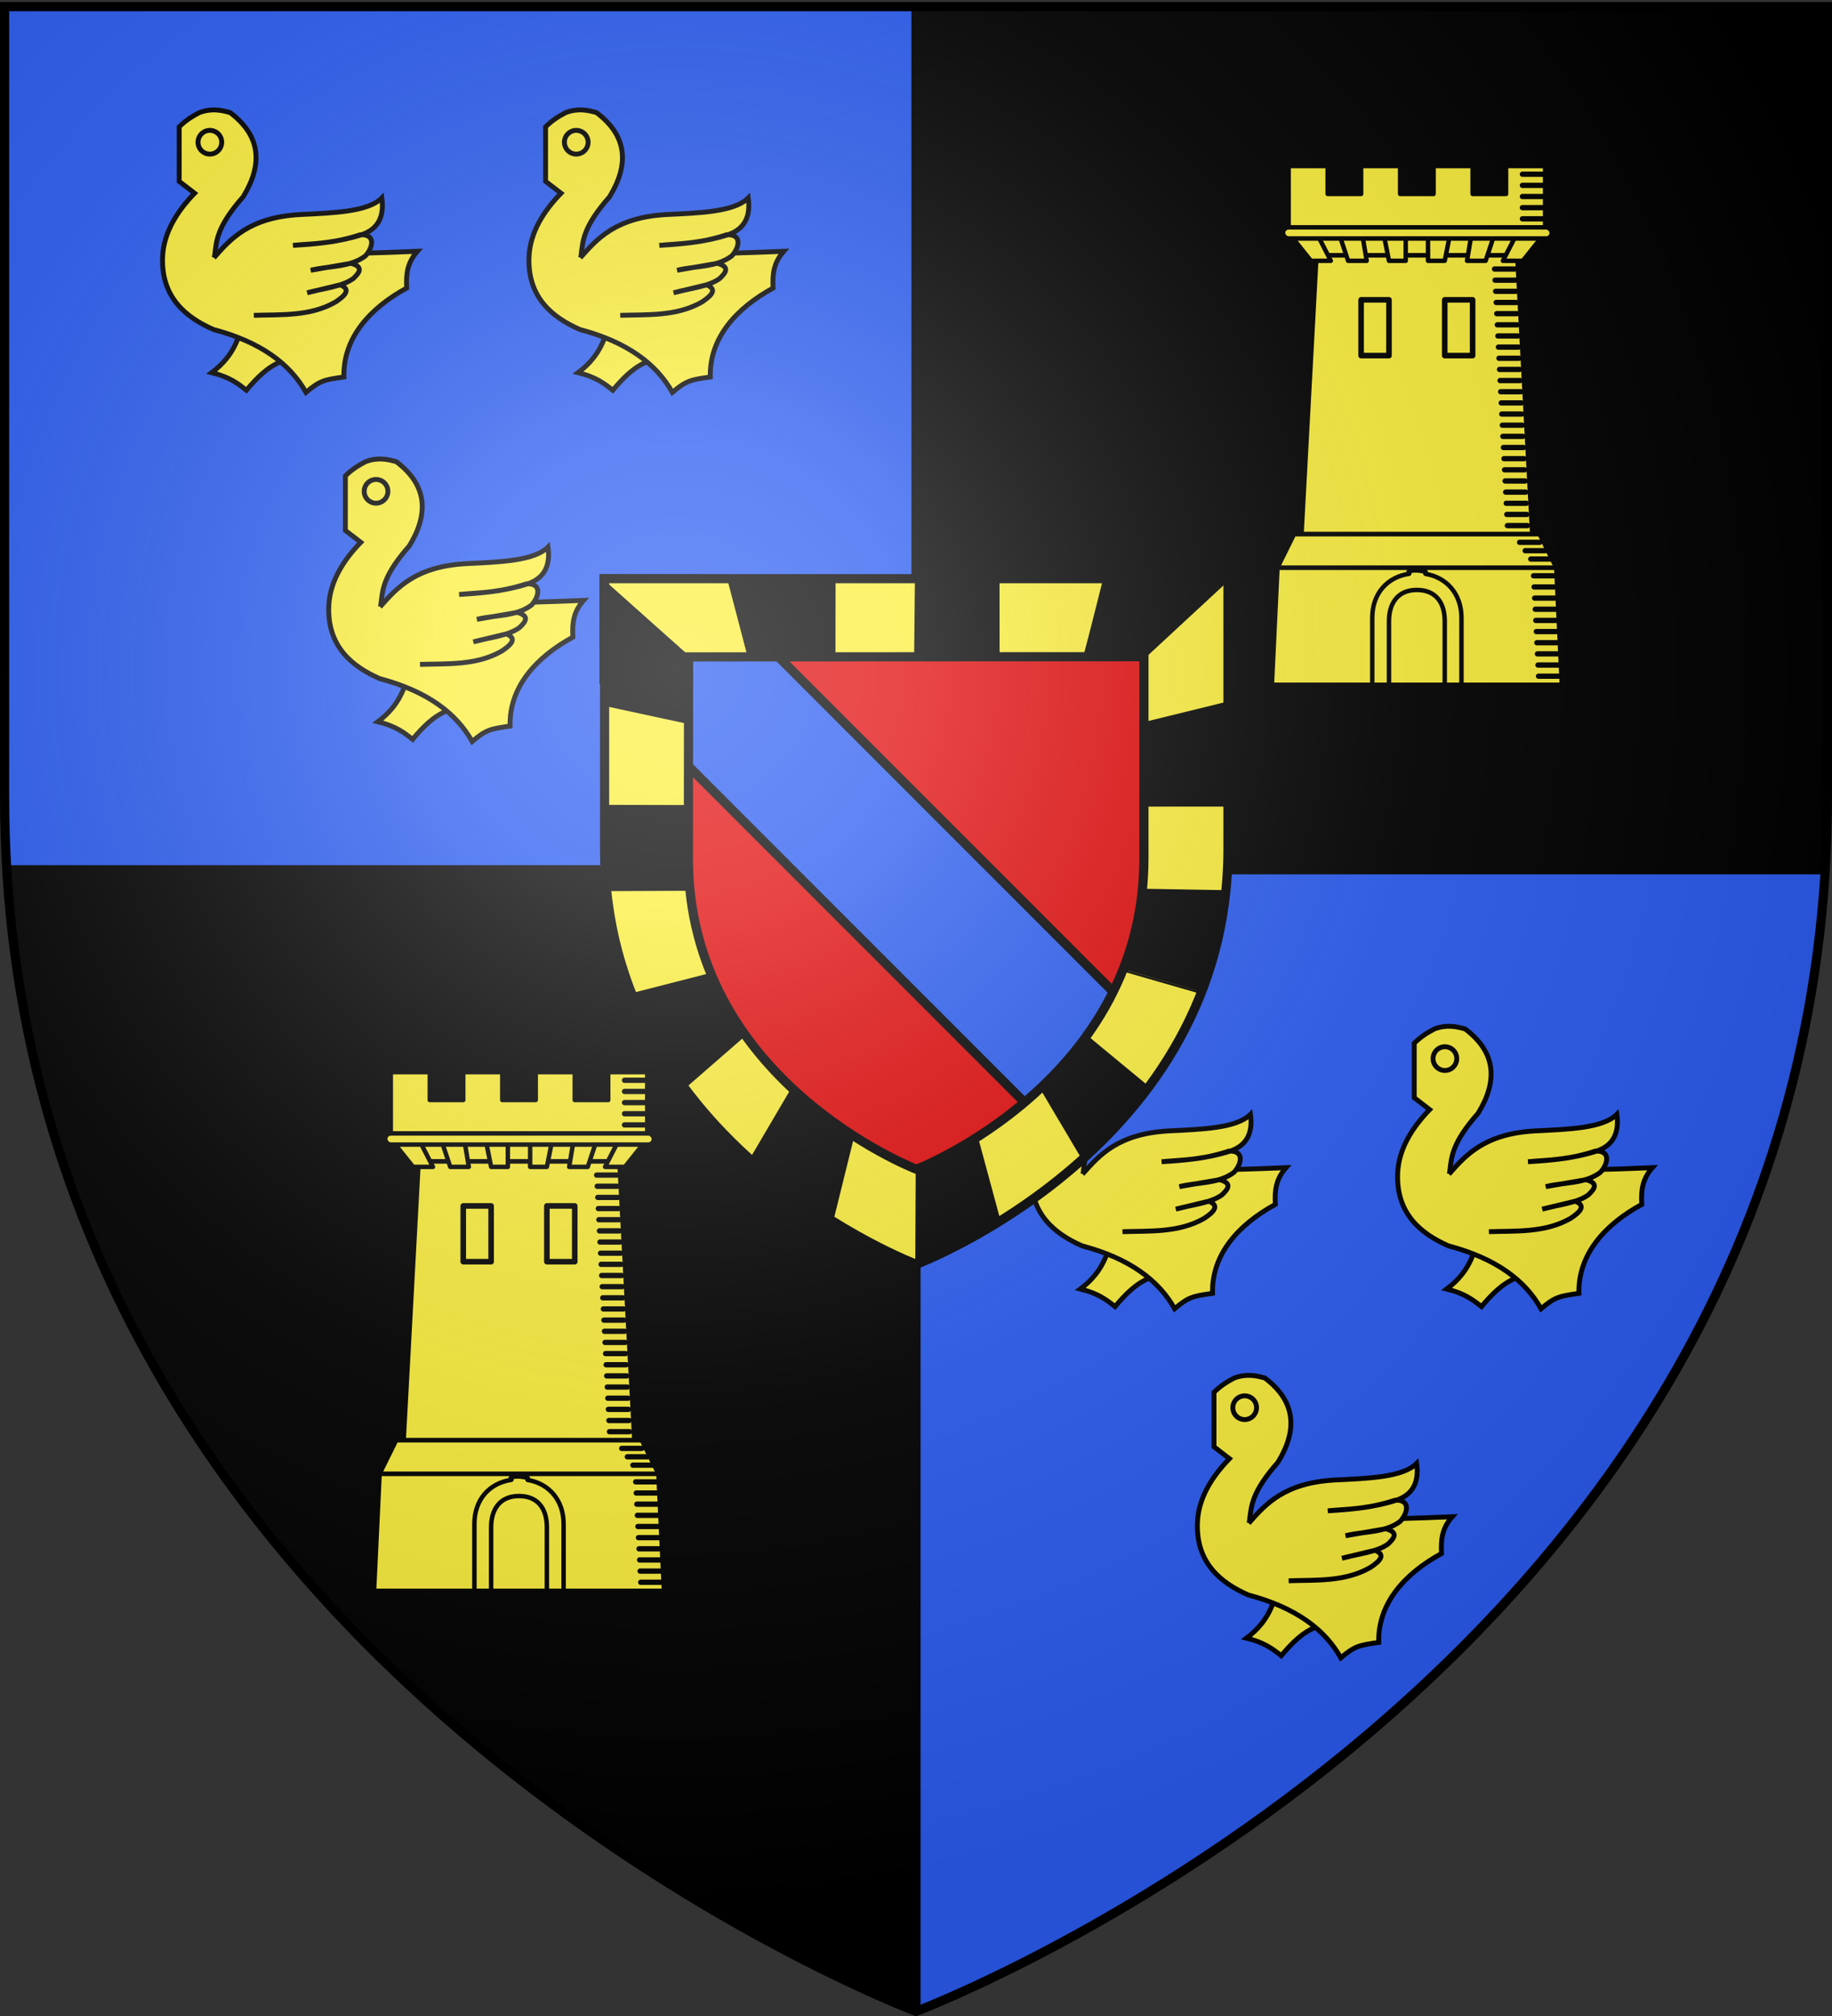 <svg xmlns="http://www.w3.org/2000/svg" xmlns:xlink="http://www.w3.org/1999/xlink" width="600" height="660" style="display:inline" version="1.0"><rect width="100%" height="100%" fill="#333333" stroke="none"/><defs><clipPath id="d"><path d="M300 658.5S1.5 546.18 1.5 260.728V2.176h597v258.552C598.5 546.18 300 658.5 300 658.5z" style="opacity:1;fill:none;fill-opacity:1;fill-rule:evenodd;stroke:#000;stroke-width:3;stroke-linecap:butt;stroke-linejoin:miter;stroke-miterlimit:4;stroke-dasharray:none;stroke-opacity:1"/></clipPath><clipPath id="c"><path d="M300 658.5S1.5 546.18 1.5 260.728V2.176h597v258.552C598.5 546.18 300 658.5 300 658.5z" style="opacity:1;fill:none;fill-opacity:1;fill-rule:evenodd;stroke:#000;stroke-width:3;stroke-linecap:butt;stroke-linejoin:miter;stroke-miterlimit:4;stroke-dasharray:none;stroke-opacity:1"/></clipPath><clipPath id="f"><path d="M300 658.5S1.5 546.18 1.5 260.728V2.176h597v258.552C598.5 546.18 300 658.5 300 658.5z" style="opacity:1;fill:none;fill-opacity:1;fill-rule:evenodd;stroke:#000;stroke-width:3;stroke-linecap:butt;stroke-linejoin:miter;stroke-miterlimit:4;stroke-dasharray:none;stroke-opacity:1"/></clipPath><clipPath id="e"><path d="M300 658.5S1.5 546.18 1.5 260.728V2.176h597v258.552C598.5 546.18 300 658.5 300 658.5z" style="opacity:1;fill:none;fill-opacity:1;fill-rule:evenodd;stroke:#000;stroke-width:3;stroke-linecap:butt;stroke-linejoin:miter;stroke-miterlimit:4;stroke-dasharray:none;stroke-opacity:1"/></clipPath><clipPath id="g"><path d="M300 658.5S1.5 546.18 1.5 260.728V2.176h597v258.552C598.5 546.18 300 658.5 300 658.5z" style="opacity:1;fill:none;fill-opacity:1;fill-rule:evenodd;stroke:#000;stroke-width:3;stroke-linecap:butt;stroke-linejoin:miter;stroke-miterlimit:4;stroke-dasharray:none;stroke-opacity:1"/></clipPath><linearGradient id="b"><stop offset="0" style="stop-color:#fff;stop-opacity:.314"/><stop offset=".19" style="stop-color:#fff;stop-opacity:.251"/><stop offset=".6" style="stop-color:#6b6b6b;stop-opacity:.125"/><stop offset="1" style="stop-color:#000;stop-opacity:.125"/></linearGradient><linearGradient id="a"><stop offset="0" style="stop-color:#fd0000;stop-opacity:1"/><stop offset=".5" style="stop-color:#e77275;stop-opacity:.659"/><stop offset="1" style="stop-color:#000;stop-opacity:.323"/></linearGradient><radialGradient xlink:href="#b" id="h" cx="221.445" cy="226.331" r="300" fx="221.445" fy="226.331" gradientTransform="matrix(1.353 0 0 1.349 -77.63 -85.747)" gradientUnits="userSpaceOnUse"/></defs><g style="display:inline"><path d="M300.324 669.117v-384.92h-411.111V663.4l411.111 5.717z" clip-path="url(#c)" style="fill:#000;fill-opacity:1;fill-rule:evenodd;stroke:none;stroke-width:1px;stroke-linecap:butt;stroke-linejoin:miter;stroke-opacity:1;display:inline"/><path d="M299.587-35.054v320.635H710.7V-30.292l-411.112-4.762z" clip-path="url(#d)" style="fill:#000;fill-opacity:1;fill-rule:evenodd;stroke:none;stroke-width:1px;stroke-linecap:butt;stroke-linejoin:miter;stroke-opacity:1;display:inline"/><path d="M0 0h600v660H0V0z" style="fill:none;fill-opacity:1;fill-rule:nonzero;stroke:none;stroke-width:7.56;stroke-linecap:round;stroke-linejoin:round;stroke-miterlimit:4;stroke-opacity:1" transform="translate(-3.689 43.79)"/><path d="M149.62 284.546s113.128-.361 149.087-.361c1.65-94.37 1.436-190.436 1.436-283.85H-.901V129.63c0 71.372 1.724 136.805 2 155.447 20.65.685 148.522-.53 148.522-.53z" clip-path="url(#e)" style="fill:#2b5df2;fill-opacity:1;fill-rule:evenodd;stroke:none;stroke-width:1px;stroke-linecap:butt;stroke-linejoin:miter;stroke-opacity:1"/><path d="M300.06 657.797C459.8 593.509 589.742 462.04 596.476 285.229h-296.36c.002 124.19.007 248.379-.056 372.568z" clip-path="url(#f)" style="fill:#2b5df2;fill-opacity:1;fill-rule:evenodd;stroke:none;stroke-width:1px;stroke-linecap:butt;stroke-linejoin:miter;stroke-opacity:1"/><path d="M300 2.337v655.534" style="fill:none;fill-rule:evenodd;stroke:#000;stroke-width:3;stroke-linecap:butt;stroke-linejoin:miter;stroke-miterlimit:4;stroke-dasharray:none;stroke-opacity:1;display:inline"/><path d="M2.496 284.745h594.02" style="fill:none;fill-rule:evenodd;stroke:#000;stroke-width:3;stroke-linecap:butt;stroke-linejoin:miter;stroke-miterlimit:4;stroke-dasharray:none;stroke-opacity:1"/></g><g style="display:inline"><g style="display:inline"><g style="fill:#fcef3c;fill-opacity:1;stroke:#000;stroke-opacity:1;display:inline"><path d="M-143.977 278.607c-3.567 9.659-9.168 15.76-15.529 20.53 10.376 2.517 15.384 6.376 20.267 10.266 5.834-6.878 11.933-13.423 20.53-16.846l.264-13.687-25.532-.263z" style="fill:#fcef3c;fill-opacity:1;fill-rule:evenodd;stroke:#000;stroke-width:2.848;stroke-linecap:butt;stroke-linejoin:miter;stroke-miterlimit:4;stroke-dasharray:none;stroke-opacity:1" transform="matrix(.561 0 0 .561 158.815 -45.815)"/><path d="M-178.483 155.68c3.92-3.881 7.84-6.244 11.76-8.3 6.859-2.59 12.514-1.568 17.987 0 17.877 13.495 19.24 30.088 7.61 49.117-15.363 17.442-15.557 25.404-16.603 33.898 37.336.007 75.49-.26 118.297-2.076-5.844 6.649-6.691 13.027-6.227 21.446-21.499 11.734-37.238 29.115-36.665 51.885-11.647 1.67-13.968 2.124-22.137 8.993-9.307-16.562-26.219-29.32-53.96-36.665-16.147-7.057-30.589-18.776-29.747-42.2.514-14.312 8.492-26.884 18.678-37.357l-8.993-6.917V155.68z" style="fill:#fcef3c;fill-opacity:1;fill-rule:evenodd;stroke:#000;stroke-width:2.848;stroke-linecap:butt;stroke-linejoin:miter;stroke-miterlimit:4;stroke-dasharray:none;stroke-opacity:1" transform="matrix(.561 0 0 .561 158.815 -45.815)"/><path d="M-155.654 164.674a6.918 6.918 0 1 1-13.836 0 6.918 6.918 0 1 1 13.836 0z" style="fill:#fcef3c;fill-opacity:1;fill-rule:nonzero;stroke:#000;stroke-width:2.848;stroke-linecap:butt;stroke-linejoin:miter;marker:none;stroke-miterlimit:4;stroke-dasharray:none;stroke-dashoffset:0;stroke-opacity:1;visibility:visible;display:inline;overflow:visible" transform="matrix(.561 0 0 .561 159.937 -45.815)"/><path d="M-158.235 232.123c9.673-10.944 20.64-23.617 50.315-25.25 19.6-.949 39.726-1.574 47.734-9.684 1.497 10.704-2.03 18.11-11.76 21.445-13.157 4.26-26.623 5.424-40.125 6.226 12.183-1.182 22.672-.792 39.432-6.226 9.749-.277 6.688 8.464 2.768 12.453-9.06 6.791-21.179 5.629-31.823 8.301l23.521-4.053c7.66 2.116 4.785 5.57 1.35 8.862-6.654 4.843-17.705 5.756-26.946 8.335l19.238-4.643c6.895 2.705 2.422 6.623-2.669 10.012-14.835 8.523-31.99 7.248-47.7 7.775" style="fill:#fcef3c;fill-opacity:1;fill-rule:evenodd;stroke:#000;stroke-width:2.848;stroke-linecap:butt;stroke-linejoin:miter;stroke-miterlimit:4;stroke-dasharray:none;stroke-opacity:1" transform="matrix(.561 0 0 .561 158.815 -45.815)"/></g><g style="fill:#fcef3c;fill-opacity:1;stroke:#000;stroke-opacity:1;display:inline"><path d="M-143.977 278.607c-3.567 9.659-9.168 15.76-15.529 20.53 10.376 2.517 15.384 6.376 20.267 10.266 5.834-6.878 11.933-13.423 20.53-16.846l.264-13.687-25.532-.263z" style="fill:#fcef3c;fill-opacity:1;fill-rule:evenodd;stroke:#000;stroke-width:2.848;stroke-linecap:butt;stroke-linejoin:miter;stroke-miterlimit:4;stroke-dasharray:none;stroke-opacity:1" transform="matrix(.561 0 0 .561 278.815 -45.815)"/><path d="M-178.483 155.68c3.92-3.881 7.84-6.244 11.76-8.3 6.859-2.59 12.514-1.568 17.987 0 17.877 13.495 19.24 30.088 7.61 49.117-15.363 17.442-15.557 25.404-16.603 33.898 37.336.007 75.49-.26 118.297-2.076-5.844 6.649-6.691 13.027-6.227 21.446-21.499 11.734-37.238 29.115-36.665 51.885-11.647 1.67-13.968 2.124-22.137 8.993-9.307-16.562-26.219-29.32-53.96-36.665-16.147-7.057-30.589-18.776-29.747-42.2.514-14.312 8.492-26.884 18.678-37.357l-8.993-6.917V155.68z" style="fill:#fcef3c;fill-opacity:1;fill-rule:evenodd;stroke:#000;stroke-width:2.848;stroke-linecap:butt;stroke-linejoin:miter;stroke-miterlimit:4;stroke-dasharray:none;stroke-opacity:1" transform="matrix(.561 0 0 .561 278.815 -45.815)"/><path d="M-155.654 164.674a6.918 6.918 0 1 1-13.836 0 6.918 6.918 0 1 1 13.836 0z" style="fill:#fcef3c;fill-opacity:1;fill-rule:nonzero;stroke:#000;stroke-width:2.848;stroke-linecap:butt;stroke-linejoin:miter;marker:none;stroke-miterlimit:4;stroke-dasharray:none;stroke-dashoffset:0;stroke-opacity:1;visibility:visible;display:inline;overflow:visible" transform="matrix(.561 0 0 .561 279.937 -45.815)"/><path d="M-158.235 232.123c9.673-10.944 20.64-23.617 50.315-25.25 19.6-.949 39.726-1.574 47.734-9.684 1.497 10.704-2.03 18.11-11.76 21.445-13.157 4.26-26.623 5.424-40.125 6.226 12.183-1.182 22.672-.792 39.432-6.226 9.749-.277 6.688 8.464 2.768 12.453-9.06 6.791-21.179 5.629-31.823 8.301l23.521-4.053c7.66 2.116 4.785 5.57 1.35 8.862-6.654 4.843-17.705 5.756-26.946 8.335l19.238-4.643c6.895 2.705 2.422 6.623-2.669 10.012-14.835 8.523-31.99 7.248-47.7 7.775" style="fill:#fcef3c;fill-opacity:1;fill-rule:evenodd;stroke:#000;stroke-width:2.848;stroke-linecap:butt;stroke-linejoin:miter;stroke-miterlimit:4;stroke-dasharray:none;stroke-opacity:1" transform="matrix(.561 0 0 .561 278.815 -45.815)"/></g><g style="fill:#fcef3c;fill-opacity:1;stroke:#000;stroke-opacity:1;display:inline"><path d="M-143.977 278.607c-3.567 9.659-9.168 15.76-15.529 20.53 10.376 2.517 15.384 6.376 20.267 10.266 5.834-6.878 11.933-13.423 20.53-16.846l.264-13.687-25.532-.263z" style="fill:#fcef3c;fill-opacity:1;fill-rule:evenodd;stroke:#000;stroke-width:2.848;stroke-linecap:butt;stroke-linejoin:miter;stroke-miterlimit:4;stroke-dasharray:none;stroke-opacity:1" transform="matrix(.561 0 0 .561 213.24 68.47)"/><path d="M-178.483 155.68c3.92-3.881 7.84-6.244 11.76-8.3 6.859-2.59 12.514-1.568 17.987 0 17.877 13.495 19.24 30.088 7.61 49.117-15.363 17.442-15.557 25.404-16.603 33.898 37.336.007 75.49-.26 118.297-2.076-5.844 6.649-6.691 13.027-6.227 21.446-21.499 11.734-37.238 29.115-36.665 51.885-11.647 1.67-13.968 2.124-22.137 8.993-9.307-16.562-26.219-29.32-53.96-36.665-16.147-7.057-30.589-18.776-29.747-42.2.514-14.312 8.492-26.884 18.678-37.357l-8.993-6.917V155.68z" style="fill:#fcef3c;fill-opacity:1;fill-rule:evenodd;stroke:#000;stroke-width:2.848;stroke-linecap:butt;stroke-linejoin:miter;stroke-miterlimit:4;stroke-dasharray:none;stroke-opacity:1" transform="matrix(.561 0 0 .561 213.24 68.47)"/><path d="M-155.654 164.674a6.918 6.918 0 1 1-13.836 0 6.918 6.918 0 1 1 13.836 0z" style="fill:#fcef3c;fill-opacity:1;fill-rule:nonzero;stroke:#000;stroke-width:2.848;stroke-linecap:butt;stroke-linejoin:miter;marker:none;stroke-miterlimit:4;stroke-dasharray:none;stroke-dashoffset:0;stroke-opacity:1;visibility:visible;display:inline;overflow:visible" transform="matrix(.561 0 0 .561 214.362 68.47)"/><path d="M-158.235 232.123c9.673-10.944 20.64-23.617 50.315-25.25 19.6-.949 39.726-1.574 47.734-9.684 1.497 10.704-2.03 18.11-11.76 21.445-13.157 4.26-26.623 5.424-40.125 6.226 12.183-1.182 22.672-.792 39.432-6.226 9.749-.277 6.688 8.464 2.768 12.453-9.06 6.791-21.179 5.629-31.823 8.301l23.521-4.053c7.66 2.116 4.785 5.57 1.35 8.862-6.654 4.843-17.705 5.756-26.946 8.335l19.238-4.643c6.895 2.705 2.422 6.623-2.669 10.012-14.835 8.523-31.99 7.248-47.7 7.775" style="fill:#fcef3c;fill-opacity:1;fill-rule:evenodd;stroke:#000;stroke-width:2.848;stroke-linecap:butt;stroke-linejoin:miter;stroke-miterlimit:4;stroke-dasharray:none;stroke-opacity:1" transform="matrix(.561 0 0 .561 213.24 68.47)"/></g></g><g style="fill:#fcef3c;fill-opacity:1;stroke:#000;stroke-opacity:1;display:inline"><path d="M-143.977 278.607c-3.567 9.659-9.168 15.76-15.529 20.53 10.376 2.517 15.384 6.376 20.267 10.266 5.834-6.878 11.933-13.423 20.53-16.846l.264-13.687-25.532-.263z" style="fill:#fcef3c;fill-opacity:1;fill-rule:evenodd;stroke:#000;stroke-width:2.848;stroke-linecap:butt;stroke-linejoin:miter;stroke-miterlimit:4;stroke-dasharray:none;stroke-opacity:1" transform="matrix(.561 0 0 .561 443.305 254.185)"/><path d="M-178.483 155.68c3.92-3.881 7.84-6.244 11.76-8.3 6.859-2.59 12.514-1.568 17.987 0 17.877 13.495 19.24 30.088 7.61 49.117-15.363 17.442-15.557 25.404-16.603 33.898 37.336.007 75.49-.26 118.297-2.076-5.844 6.649-6.691 13.027-6.227 21.446-21.499 11.734-37.238 29.115-36.665 51.885-11.647 1.67-13.968 2.124-22.137 8.993-9.307-16.562-26.219-29.32-53.96-36.665-16.147-7.057-30.589-18.776-29.747-42.2.514-14.312 8.492-26.884 18.678-37.357l-8.993-6.917V155.68z" style="fill:#fcef3c;fill-opacity:1;fill-rule:evenodd;stroke:#000;stroke-width:2.848;stroke-linecap:butt;stroke-linejoin:miter;stroke-miterlimit:4;stroke-dasharray:none;stroke-opacity:1" transform="matrix(.561 0 0 .561 443.305 254.185)"/><path d="M-155.654 164.674a6.918 6.918 0 1 1-13.836 0 6.918 6.918 0 1 1 13.836 0z" style="fill:#fcef3c;fill-opacity:1;fill-rule:nonzero;stroke:#000;stroke-width:2.848;stroke-linecap:butt;stroke-linejoin:miter;marker:none;stroke-miterlimit:4;stroke-dasharray:none;stroke-dashoffset:0;stroke-opacity:1;visibility:visible;display:inline;overflow:visible" transform="matrix(.561 0 0 .561 444.427 254.185)"/><path d="M-158.235 232.123c9.673-10.944 20.64-23.617 50.315-25.25 19.6-.949 39.726-1.574 47.734-9.684 1.497 10.704-2.03 18.11-11.76 21.445-13.157 4.26-26.623 5.424-40.125 6.226 12.183-1.182 22.672-.792 39.432-6.226 9.749-.277 6.688 8.464 2.768 12.453-9.06 6.791-21.179 5.629-31.823 8.301l23.521-4.053c7.66 2.116 4.785 5.57 1.35 8.862-6.654 4.843-17.705 5.756-26.946 8.335l19.238-4.643c6.895 2.705 2.422 6.623-2.669 10.012-14.835 8.523-31.99 7.248-47.7 7.775" style="fill:#fcef3c;fill-opacity:1;fill-rule:evenodd;stroke:#000;stroke-width:2.848;stroke-linecap:butt;stroke-linejoin:miter;stroke-miterlimit:4;stroke-dasharray:none;stroke-opacity:1" transform="matrix(.561 0 0 .561 443.305 254.185)"/></g><g style="fill:#fcef3c;fill-opacity:1;stroke:#000;stroke-opacity:1;display:inline"><path d="M-143.977 278.607c-3.567 9.659-9.168 15.76-15.529 20.53 10.376 2.517 15.384 6.376 20.267 10.266 5.834-6.878 11.933-13.423 20.53-16.846l.264-13.687-25.532-.263z" style="fill:#fcef3c;fill-opacity:1;fill-rule:evenodd;stroke:#000;stroke-width:2.848;stroke-linecap:butt;stroke-linejoin:miter;stroke-miterlimit:4;stroke-dasharray:none;stroke-opacity:1" transform="matrix(.561 0 0 .561 563.305 254.185)"/><path d="M-178.483 155.68c3.92-3.881 7.84-6.244 11.76-8.3 6.859-2.59 12.514-1.568 17.987 0 17.877 13.495 19.24 30.088 7.61 49.117-15.363 17.442-15.557 25.404-16.603 33.898 37.336.007 75.49-.26 118.297-2.076-5.844 6.649-6.691 13.027-6.227 21.446-21.499 11.734-37.238 29.115-36.665 51.885-11.647 1.67-13.968 2.124-22.137 8.993-9.307-16.562-26.219-29.32-53.96-36.665-16.147-7.057-30.589-18.776-29.747-42.2.514-14.312 8.492-26.884 18.678-37.357l-8.993-6.917V155.68z" style="fill:#fcef3c;fill-opacity:1;fill-rule:evenodd;stroke:#000;stroke-width:2.848;stroke-linecap:butt;stroke-linejoin:miter;stroke-miterlimit:4;stroke-dasharray:none;stroke-opacity:1" transform="matrix(.561 0 0 .561 563.305 254.185)"/><path d="M-155.654 164.674a6.918 6.918 0 1 1-13.836 0 6.918 6.918 0 1 1 13.836 0z" style="fill:#fcef3c;fill-opacity:1;fill-rule:nonzero;stroke:#000;stroke-width:2.848;stroke-linecap:butt;stroke-linejoin:miter;marker:none;stroke-miterlimit:4;stroke-dasharray:none;stroke-dashoffset:0;stroke-opacity:1;visibility:visible;display:inline;overflow:visible" transform="matrix(.561 0 0 .561 564.427 254.185)"/><path d="M-158.235 232.123c9.673-10.944 20.64-23.617 50.315-25.25 19.6-.949 39.726-1.574 47.734-9.684 1.497 10.704-2.03 18.11-11.76 21.445-13.157 4.26-26.623 5.424-40.125 6.226 12.183-1.182 22.672-.792 39.432-6.226 9.749-.277 6.688 8.464 2.768 12.453-9.06 6.791-21.179 5.629-31.823 8.301l23.521-4.053c7.66 2.116 4.785 5.57 1.35 8.862-6.654 4.843-17.705 5.756-26.946 8.335l19.238-4.643c6.895 2.705 2.422 6.623-2.669 10.012-14.835 8.523-31.99 7.248-47.7 7.775" style="fill:#fcef3c;fill-opacity:1;fill-rule:evenodd;stroke:#000;stroke-width:2.848;stroke-linecap:butt;stroke-linejoin:miter;stroke-miterlimit:4;stroke-dasharray:none;stroke-opacity:1" transform="matrix(.561 0 0 .561 563.305 254.185)"/></g><g style="fill:#fcef3c;fill-opacity:1;stroke:#000;stroke-opacity:1;display:inline"><path d="M-143.977 278.607c-3.567 9.659-9.168 15.76-15.529 20.53 10.376 2.517 15.384 6.376 20.267 10.266 5.834-6.878 11.933-13.423 20.53-16.846l.264-13.687-25.532-.263z" style="fill:#fcef3c;fill-opacity:1;fill-rule:evenodd;stroke:#000;stroke-width:2.848;stroke-linecap:butt;stroke-linejoin:miter;stroke-miterlimit:4;stroke-dasharray:none;stroke-opacity:1" transform="matrix(.561 0 0 .561 497.73 368.47)"/><path d="M-178.483 155.68c3.92-3.881 7.84-6.244 11.76-8.3 6.859-2.59 12.514-1.568 17.987 0 17.877 13.495 19.24 30.088 7.61 49.117-15.363 17.442-15.557 25.404-16.603 33.898 37.336.007 75.49-.26 118.297-2.076-5.844 6.649-6.691 13.027-6.227 21.446-21.499 11.734-37.238 29.115-36.665 51.885-11.647 1.67-13.968 2.124-22.137 8.993-9.307-16.562-26.219-29.32-53.96-36.665-16.147-7.057-30.589-18.776-29.747-42.2.514-14.312 8.492-26.884 18.678-37.357l-8.993-6.917V155.68z" style="fill:#fcef3c;fill-opacity:1;fill-rule:evenodd;stroke:#000;stroke-width:2.848;stroke-linecap:butt;stroke-linejoin:miter;stroke-miterlimit:4;stroke-dasharray:none;stroke-opacity:1" transform="matrix(.561 0 0 .561 497.73 368.47)"/><path d="M-155.654 164.674a6.918 6.918 0 1 1-13.836 0 6.918 6.918 0 1 1 13.836 0z" style="fill:#fcef3c;fill-opacity:1;fill-rule:nonzero;stroke:#000;stroke-width:2.848;stroke-linecap:butt;stroke-linejoin:miter;marker:none;stroke-miterlimit:4;stroke-dasharray:none;stroke-dashoffset:0;stroke-opacity:1;visibility:visible;display:inline;overflow:visible" transform="matrix(.561 0 0 .561 498.852 368.47)"/><path d="M-158.235 232.123c9.673-10.944 20.64-23.617 50.315-25.25 19.6-.949 39.726-1.574 47.734-9.684 1.497 10.704-2.03 18.11-11.76 21.445-13.157 4.26-26.623 5.424-40.125 6.226 12.183-1.182 22.672-.792 39.432-6.226 9.749-.277 6.688 8.464 2.768 12.453-9.06 6.791-21.179 5.629-31.823 8.301l23.521-4.053c7.66 2.116 4.785 5.57 1.35 8.862-6.654 4.843-17.705 5.756-26.946 8.335l19.238-4.643c6.895 2.705 2.422 6.623-2.669 10.012-14.835 8.523-31.99 7.248-47.7 7.775" style="fill:#fcef3c;fill-opacity:1;fill-rule:evenodd;stroke:#000;stroke-width:2.848;stroke-linecap:butt;stroke-linejoin:miter;stroke-miterlimit:4;stroke-dasharray:none;stroke-opacity:1" transform="matrix(.561 0 0 .561 497.73 368.47)"/></g><g style="fill:#fcef3c;fill-opacity:1;display:inline" transform="translate(-496.512 -517.039) scale(1.826)"><path d="m347 491.375-2.688 50h41.375l-2.687-50h-36z" style="fill:#fcef3c;fill-opacity:1;fill-rule:evenodd;stroke:#000;stroke-width:.8;stroke-linecap:butt;stroke-linejoin:miter;stroke-miterlimit:4;stroke-dasharray:none;stroke-opacity:1"/><path d="m340 547.375-1 21h52l-1-21h-50z" style="fill:#fcef3c;fill-opacity:1;fill-rule:evenodd;stroke:#000;stroke-width:.8;stroke-linecap:butt;stroke-linejoin:round;stroke-miterlimit:4;stroke-dasharray:none;stroke-opacity:1"/><path d="M342 475.375v12h46v-12h-7v5h-6v-5h-7v5h-6v-5h-7v5h-6v-5h-7z" style="opacity:1;fill:#fcef3c;fill-opacity:1;fill-rule:evenodd;stroke:#000;stroke-width:.8;stroke-linecap:round;stroke-linejoin:round;stroke-miterlimit:4;stroke-dasharray:none;stroke-dashoffset:0;stroke-opacity:1"/><path d="m342 487.375 5 3.987h36l5-3.987h-46z" style="fill:#fcef3c;fill-opacity:1;fill-rule:evenodd;stroke:#000;stroke-width:.8;stroke-linecap:round;stroke-linejoin:round;stroke-miterlimit:4;stroke-dasharray:none;stroke-opacity:1"/><path d="m342 487.362 4 5h3.566l-2.566-5h-5zM388 487.362l-4 5h-3.566l2.566-5h5zM351 487.362l1.667 5H356l-.833-5H351zM379 487.362l-1.667 5H374l.833-5H379z" style="fill:#fcef3c;fill-opacity:1;fill-rule:evenodd;stroke:#000;stroke-width:.8;stroke-linecap:round;stroke-linejoin:round;stroke-miterlimit:4;stroke-dasharray:none;stroke-opacity:1"/><path d="M359 487.362h4v5h-3l-1-5zM371 487.362h-4v5h3l1-5z" style="fill:#fcef3c;fill-opacity:1;fill-rule:evenodd;stroke:#000;stroke-width:.8;stroke-linecap:butt;stroke-linejoin:round;stroke-miterlimit:4;stroke-dasharray:none;stroke-opacity:1"/><rect width="48.191" height="2" x="341" y="486.362" ry="1" style="opacity:1;fill:#fcef3c;fill-opacity:1;fill-rule:evenodd;stroke:#000;stroke-width:.8;stroke-linecap:round;stroke-linejoin:round;stroke-miterlimit:4;stroke-dasharray:none;stroke-dashoffset:0;stroke-opacity:1"/><path d="M355 499.362h5v10h-5z" style="opacity:1;fill:#fcef3c;fill-opacity:1;fill-rule:evenodd;stroke:#000;stroke-width:1;stroke-linecap:round;stroke-linejoin:round;stroke-miterlimit:4;stroke-dasharray:none;stroke-dashoffset:0;stroke-opacity:1"/><path d="M370 499.362h5v10h-5z" style="fill:#fcef3c;fill-opacity:1;fill-rule:evenodd;stroke:#000;stroke-width:1;stroke-linecap:round;stroke-linejoin:round;stroke-miterlimit:4;stroke-dasharray:none;stroke-dashoffset:0;stroke-opacity:1"/><path d="M383.926 476.837h3.6M383.926 478.837h3.6M383.926 480.837h3.6M383.926 482.837h3.6M383.926 484.837h3.6" style="fill:#fcef3c;fill-opacity:1;fill-rule:evenodd;stroke:#000;stroke-width:.949px;stroke-linecap:round;stroke-linejoin:miter;stroke-opacity:1"/><path d="M363.584 548.03c-.194.017.203.421.014.45-3.865.574-6.598 3.485-6.598 7.895v12h16v-12c0-4.293-2.659-7.256-6.441-7.878-.127-.02.11-.386-.019-.401-1.132-.232-1.978-.34-2.956-.066z" style="fill:#fcef3c;fill-opacity:1;fill-rule:evenodd;stroke:#000;stroke-width:.8;stroke-miterlimit:4;stroke-dasharray:none;stroke-opacity:1"/><path d="M360 556.969v11.406h10v-11.406c0-3.372-1.649-5.593-5-5.594-3.5-.001-5 2.477-5 5.594z" style="fill:#fcef3c;fill-opacity:1;fill-rule:evenodd;stroke:#000;stroke-width:.8;stroke-miterlimit:4;stroke-dasharray:none;stroke-opacity:1"/><g style="fill:#fcef3c;fill-opacity:1"><path d="M378.926 493.837h3.6M379.026 495.837h3.6M379.126 497.837h3.6M379.226 499.837h3.6M379.326 501.837h3.6" style="fill:#fcef3c;fill-opacity:1;fill-rule:evenodd;stroke:#000;stroke-width:.949px;stroke-linecap:round;stroke-linejoin:miter;stroke-opacity:1"/></g><g style="fill:#fcef3c;fill-opacity:1"><path d="M378.926 493.837h3.6M379.026 495.837h3.6M379.126 497.837h3.6M379.226 499.837h3.6M379.326 501.837h3.6" style="fill:#fcef3c;fill-opacity:1;fill-rule:evenodd;stroke:#000;stroke-width:.949px;stroke-linecap:round;stroke-linejoin:miter;stroke-opacity:1" transform="translate(.5 10)"/></g><g style="fill:#fcef3c;fill-opacity:1"><path d="M378.926 493.837h3.6M379.026 495.837h3.6M379.126 497.837h3.6M379.226 499.837h3.6M379.326 501.837h3.6" style="fill:#fcef3c;fill-opacity:1;fill-rule:evenodd;stroke:#000;stroke-width:.949px;stroke-linecap:round;stroke-linejoin:miter;stroke-opacity:1" transform="translate(1 20)"/></g><g style="fill:#fcef3c;fill-opacity:1"><path d="M378.926 493.837h3.6M379.026 495.837h3.6M379.126 497.837h3.6M379.226 499.837h3.6M379.326 501.837h3.6" style="fill:#fcef3c;fill-opacity:1;fill-rule:evenodd;stroke:#000;stroke-width:.949px;stroke-linecap:round;stroke-linejoin:miter;stroke-opacity:1" transform="translate(1.5 30)"/></g><g style="fill:#fcef3c;fill-opacity:1"><path d="M378.926 493.837h3.6M379.026 495.837h3.6M379.126 497.837h3.6M379.226 499.837h3.6M379.326 501.837h3.6" style="fill:#fcef3c;fill-opacity:1;fill-rule:evenodd;stroke:#000;stroke-width:.949px;stroke-linecap:round;stroke-linejoin:miter;stroke-opacity:1" transform="translate(2 40)"/></g><path d="m342.969 541.375-2.969 6h50l-2.969-6H342.97z" style="fill:#fcef3c;fill-opacity:1;fill-rule:evenodd;stroke:#000;stroke-width:.8;stroke-linecap:round;stroke-linejoin:round;stroke-miterlimit:4;stroke-dasharray:none;stroke-opacity:1"/><g style="fill:#fcef3c;fill-opacity:1"><path d="M378.926 493.837h3.6M379.026 495.837h3.6M379.126 497.837h3.6M379.226 499.837h3.6M379.326 501.837h3.6" style="fill:#fcef3c;fill-opacity:1;fill-rule:evenodd;stroke:#000;stroke-width:.949px;stroke-linecap:round;stroke-linejoin:miter;stroke-opacity:1" transform="translate(7 55)"/></g><g style="fill:#fcef3c;fill-opacity:1"><path d="M378.926 493.837h3.6M379.026 495.837h3.6M379.126 497.837h3.6M379.226 499.837h3.6M379.326 501.837h3.6" style="fill:#fcef3c;fill-opacity:1;fill-rule:evenodd;stroke:#000;stroke-width:.949px;stroke-linecap:round;stroke-linejoin:miter;stroke-opacity:1" transform="translate(7.5 65)"/></g><path d="M383.426 542.837h3.6M384.426 544.337h3.6M385.426 545.837h3.6" style="fill:#fcef3c;fill-opacity:1;fill-rule:evenodd;stroke:#000;stroke-width:.949px;stroke-linecap:round;stroke-linejoin:miter;stroke-opacity:1"/></g><g style="fill:#fcef3c;fill-opacity:1;display:inline" transform="translate(-202.453 -813.672) scale(1.826)"><path d="m347 491.375-2.688 50h41.375l-2.687-50h-36z" style="fill:#fcef3c;fill-opacity:1;fill-rule:evenodd;stroke:#000;stroke-width:.8;stroke-linecap:butt;stroke-linejoin:miter;stroke-miterlimit:4;stroke-dasharray:none;stroke-opacity:1"/><path d="m340 547.375-1 21h52l-1-21h-50z" style="fill:#fcef3c;fill-opacity:1;fill-rule:evenodd;stroke:#000;stroke-width:.8;stroke-linecap:butt;stroke-linejoin:round;stroke-miterlimit:4;stroke-dasharray:none;stroke-opacity:1"/><path d="M342 475.375v12h46v-12h-7v5h-6v-5h-7v5h-6v-5h-7v5h-6v-5h-7z" style="opacity:1;fill:#fcef3c;fill-opacity:1;fill-rule:evenodd;stroke:#000;stroke-width:.8;stroke-linecap:round;stroke-linejoin:round;stroke-miterlimit:4;stroke-dasharray:none;stroke-dashoffset:0;stroke-opacity:1"/><path d="m342 487.375 5 3.987h36l5-3.987h-46z" style="fill:#fcef3c;fill-opacity:1;fill-rule:evenodd;stroke:#000;stroke-width:.8;stroke-linecap:round;stroke-linejoin:round;stroke-miterlimit:4;stroke-dasharray:none;stroke-opacity:1"/><path d="m342 487.362 4 5h3.566l-2.566-5h-5zM388 487.362l-4 5h-3.566l2.566-5h5zM351 487.362l1.667 5H356l-.833-5H351zM379 487.362l-1.667 5H374l.833-5H379z" style="fill:#fcef3c;fill-opacity:1;fill-rule:evenodd;stroke:#000;stroke-width:.8;stroke-linecap:round;stroke-linejoin:round;stroke-miterlimit:4;stroke-dasharray:none;stroke-opacity:1"/><path d="M359 487.362h4v5h-3l-1-5zM371 487.362h-4v5h3l1-5z" style="fill:#fcef3c;fill-opacity:1;fill-rule:evenodd;stroke:#000;stroke-width:.8;stroke-linecap:butt;stroke-linejoin:round;stroke-miterlimit:4;stroke-dasharray:none;stroke-opacity:1"/><rect width="48.191" height="2" x="341" y="486.362" ry="1" style="opacity:1;fill:#fcef3c;fill-opacity:1;fill-rule:evenodd;stroke:#000;stroke-width:.8;stroke-linecap:round;stroke-linejoin:round;stroke-miterlimit:4;stroke-dasharray:none;stroke-dashoffset:0;stroke-opacity:1"/><path d="M355 499.362h5v10h-5z" style="opacity:1;fill:#fcef3c;fill-opacity:1;fill-rule:evenodd;stroke:#000;stroke-width:1;stroke-linecap:round;stroke-linejoin:round;stroke-miterlimit:4;stroke-dasharray:none;stroke-dashoffset:0;stroke-opacity:1"/><path d="M370 499.362h5v10h-5z" style="fill:#fcef3c;fill-opacity:1;fill-rule:evenodd;stroke:#000;stroke-width:1;stroke-linecap:round;stroke-linejoin:round;stroke-miterlimit:4;stroke-dasharray:none;stroke-dashoffset:0;stroke-opacity:1"/><path d="M383.926 476.837h3.6M383.926 478.837h3.6M383.926 480.837h3.6M383.926 482.837h3.6M383.926 484.837h3.6" style="fill:#fcef3c;fill-opacity:1;fill-rule:evenodd;stroke:#000;stroke-width:.949px;stroke-linecap:round;stroke-linejoin:miter;stroke-opacity:1"/><path d="M363.584 548.03c-.194.017.203.421.014.45-3.865.574-6.598 3.485-6.598 7.895v12h16v-12c0-4.293-2.659-7.256-6.441-7.878-.127-.02.11-.386-.019-.401-1.132-.232-1.978-.34-2.956-.066z" style="fill:#fcef3c;fill-opacity:1;fill-rule:evenodd;stroke:#000;stroke-width:.8;stroke-miterlimit:4;stroke-dasharray:none;stroke-opacity:1"/><path d="M360 556.969v11.406h10v-11.406c0-3.372-1.649-5.593-5-5.594-3.5-.001-5 2.477-5 5.594z" style="fill:#fcef3c;fill-opacity:1;fill-rule:evenodd;stroke:#000;stroke-width:.8;stroke-miterlimit:4;stroke-dasharray:none;stroke-opacity:1"/><g style="fill:#fcef3c;fill-opacity:1"><path d="M378.926 493.837h3.6M379.026 495.837h3.6M379.126 497.837h3.6M379.226 499.837h3.6M379.326 501.837h3.6" style="fill:#fcef3c;fill-opacity:1;fill-rule:evenodd;stroke:#000;stroke-width:.949px;stroke-linecap:round;stroke-linejoin:miter;stroke-opacity:1"/></g><g style="fill:#fcef3c;fill-opacity:1"><path d="M378.926 493.837h3.6M379.026 495.837h3.6M379.126 497.837h3.6M379.226 499.837h3.6M379.326 501.837h3.6" style="fill:#fcef3c;fill-opacity:1;fill-rule:evenodd;stroke:#000;stroke-width:.949px;stroke-linecap:round;stroke-linejoin:miter;stroke-opacity:1" transform="translate(.5 10)"/></g><g style="fill:#fcef3c;fill-opacity:1"><path d="M378.926 493.837h3.6M379.026 495.837h3.6M379.126 497.837h3.6M379.226 499.837h3.6M379.326 501.837h3.6" style="fill:#fcef3c;fill-opacity:1;fill-rule:evenodd;stroke:#000;stroke-width:.949px;stroke-linecap:round;stroke-linejoin:miter;stroke-opacity:1" transform="translate(1 20)"/></g><g style="fill:#fcef3c;fill-opacity:1"><path d="M378.926 493.837h3.6M379.026 495.837h3.6M379.126 497.837h3.6M379.226 499.837h3.6M379.326 501.837h3.6" style="fill:#fcef3c;fill-opacity:1;fill-rule:evenodd;stroke:#000;stroke-width:.949px;stroke-linecap:round;stroke-linejoin:miter;stroke-opacity:1" transform="translate(1.5 30)"/></g><g style="fill:#fcef3c;fill-opacity:1"><path d="M378.926 493.837h3.6M379.026 495.837h3.6M379.126 497.837h3.6M379.226 499.837h3.6M379.326 501.837h3.6" style="fill:#fcef3c;fill-opacity:1;fill-rule:evenodd;stroke:#000;stroke-width:.949px;stroke-linecap:round;stroke-linejoin:miter;stroke-opacity:1" transform="translate(2 40)"/></g><path d="m342.969 541.375-2.969 6h50l-2.969-6H342.97z" style="fill:#fcef3c;fill-opacity:1;fill-rule:evenodd;stroke:#000;stroke-width:.8;stroke-linecap:round;stroke-linejoin:round;stroke-miterlimit:4;stroke-dasharray:none;stroke-opacity:1"/><g style="fill:#fcef3c;fill-opacity:1"><path d="M378.926 493.837h3.6M379.026 495.837h3.6M379.126 497.837h3.6M379.226 499.837h3.6M379.326 501.837h3.6" style="fill:#fcef3c;fill-opacity:1;fill-rule:evenodd;stroke:#000;stroke-width:.949px;stroke-linecap:round;stroke-linejoin:miter;stroke-opacity:1" transform="translate(7 55)"/></g><g style="fill:#fcef3c;fill-opacity:1"><path d="M378.926 493.837h3.6M379.026 495.837h3.6M379.126 497.837h3.6M379.226 499.837h3.6M379.326 501.837h3.6" style="fill:#fcef3c;fill-opacity:1;fill-rule:evenodd;stroke:#000;stroke-width:.949px;stroke-linecap:round;stroke-linejoin:miter;stroke-opacity:1" transform="translate(7.5 65)"/></g><path d="M383.426 542.837h3.6M384.426 544.337h3.6M385.426 545.837h3.6" style="fill:#fcef3c;fill-opacity:1;fill-rule:evenodd;stroke:#000;stroke-width:.949px;stroke-linecap:round;stroke-linejoin:miter;stroke-opacity:1"/></g></g><g style="display:inline"><g style="display:inline"><path d="M300 658.5s298.5-112.32 298.5-397.772V2.176H1.5v258.552C1.5 546.18 300 658.5 300 658.5z" style="fill:#e20909;fill-opacity:1;fill-rule:evenodd;stroke:none;stroke-width:1px;stroke-linecap:butt;stroke-linejoin:miter;stroke-opacity:1;display:inline" transform="matrix(.342 0 0 .342 197.495 188.707)"/><g style="opacity:1;display:inline"><path d="m-618.5 100.781 457.375 457.375c31.349-28.132 62.038-62.67 86.688-104.125L-526.282 2.187H-618.5v98.594z" style="fill:#2b5df2;fill-opacity:1;fill-rule:evenodd;stroke:#000;stroke-width:8.778;stroke-linecap:butt;stroke-linejoin:miter;stroke-miterlimit:4;stroke-dasharray:none;stroke-opacity:1" transform="matrix(.342 0 0 .342 409.339 188.707)"/></g><g clip-path="url(#g)" style="display:inline" transform="matrix(.342 0 0 .342 197.495 188.707)"><path d="M-1.565 2.496V261.28c0 285.121 299.468 397.27 299.468 397.27l.532.187.53-.187s299.47-112.149 299.47-397.27V3.305h-1.5v-.809h-598.5zm84.75 74.702h436.843v192.944c0 212.097-215.236 296.304-218.406 297.533-3.03-1.174-218.437-85.366-218.437-297.533V77.198z" style="opacity:1;fill:#fcef3c;fill-opacity:1;fill-rule:evenodd;stroke:none;stroke-width:3;stroke-linecap:butt;stroke-linejoin:miter;stroke-miterlimit:4;stroke-opacity:1"/><path d="m299.325 2.538 80.168.017.094 74.826-80.155.03-.107-74.873zM480.166 2.535l-20.155 73.617 59.938-.342 77.973-72.964-117.756-.311zM598.483 121.088v98.403l-80.28-.837-.281-77.94 80.56-19.626zM595.683 300.972c-3.803 36.342-11.565 66.262-22.85 96.745l-74.35-21.507c9.745-24.625 16.493-47.473 17.316-75.796l79.884.558zM463.333 439.26l59.303 50.646c-20.194 24.857-40.953 49.221-64.093 67.549l-39.968-68.294c16.906-15.331 30.078-31.615 44.758-49.9zM301.039 566.005l-.622 91.992c30.535-13.218 55.342-26.198 78.627-41.544l-20.967-79.742c-18.206 10.086-31.753 22.026-57.038 29.294zM180.916 489.91l-40.53 69.131c21.954 22.829 50.408 41.071 78.794 58.888l21.392-83.541c-16.149-10.892-41.063-26.318-59.656-44.478zM102.574 380.9 25.7 400.526c11.17 32.182 30.63 61.744 50.594 90.998l59.52-52.45c-13.824-17.942-23.614-37.816-32.958-58.73M-1.27 219.942c-.89 26.87-.92 52.903 1.84 79.773l82.514.278c-3.322-25.234-2.243-53.484-2.048-80.119M-.621 2.522 82.25 76.034l-.81 64.438-81.473-17.756-.59-120.194zM119.18.907l19.738 76.831 82.892-.746.148-74.506-102.134-.135" style="opacity:1;fill:#000;fill-opacity:1;fill-rule:evenodd;stroke:none;stroke-width:2;stroke-linecap:butt;stroke-linejoin:miter;marker:none;stroke-miterlimit:4;stroke-dasharray:none;stroke-dashoffset:0;stroke-opacity:1;visibility:visible;display:inline;overflow:visible"/><path d="m462.69 439.84 59.37 49.049-59.37-49.05zm-43.85 49.142 40.529 68.293-40.529-68.293zM299.712 1.922l-.781 74.204.78-74.204zm79 .19.094 75.943-.094-75.943zM479.87 2.635 461.118 76.81 479.87 2.635zm118.19 1.027-79.25 73.365 79.25-73.365zM598.748 120.662l-80 19.625 80-19.625zm-80.28 98.682h80-80zM516.345 299.955l80.28 1.396-80.28-1.396zm-18.32 77.194 74.909 21.579-74.908-21.579zM358.06 536.811l21.404 79.122-21.403-79.122zm-57.598 28.735-.434 92.333.434-92.333zM103.559 380.468 25.842 400.37l77.717-19.903zm31.94 58.778L75.595 491.37l59.906-52.124zM120.028 2.602c6.535 25.09 13.06 49.613 19.594 74.704L120.028 2.602zm101.684-.096c-.031 24.843-.063 48.094-.094 72.936l.094-72.936zM-1.056 2.908l83.682 74.714L-1.056 2.908zm.387 119.615 82.38 17.731-82.38-17.731zM-1.264 219.673l82.976.197-82.976-.197zm84.375 80.249-82.596.362 82.596-.362zM181.339 490.035l-40.81 69.411 40.81-69.41zm57.973 46.992-20 80.797 20-80.797z" style="opacity:1;fill:none;fill-opacity:1;fill-rule:evenodd;stroke:#000;stroke-width:1.995;stroke-linecap:butt;stroke-linejoin:miter;marker:none;stroke-miterlimit:4;stroke-dasharray:none;stroke-dashoffset:0;stroke-opacity:1;visibility:visible;display:inline;overflow:visible"/></g><path d="m81.938 77.057 436.05-.197v192.944c0 212.097-214.64 296.501-217.81 297.73-3.03-1.174-218.438-85.365-218.438-297.533l.198-192.944z" style="opacity:1;fill:none;fill-opacity:1;fill-rule:evenodd;stroke:#000;stroke-width:8.778;stroke-linecap:butt;stroke-linejoin:miter;stroke-miterlimit:4;stroke-dasharray:none;stroke-opacity:1;display:inline" transform="matrix(.342 0 0 .342 197.495 188.707)"/></g><g style="display:inline"><path d="M300 658.5S1.5 546.18 1.5 260.728V2.176h597v258.552C598.5 546.18 300 658.5 300 658.5z" style="opacity:1;fill:none;fill-opacity:1;fill-rule:evenodd;stroke:#000;stroke-width:8.778;stroke-linecap:butt;stroke-linejoin:miter;stroke-miterlimit:4;stroke-dasharray:none;stroke-opacity:1" transform="matrix(.342 0 0 .342 197.495 188.707)"/></g></g><g style="display:inline"><path d="M300 658.5s298.5-112.32 298.5-397.772V2.176H1.5v258.552C1.5 546.18 300 658.5 300 658.5z" style="opacity:1;fill:url(#h)#000;fill-opacity:1;fill-rule:evenodd;stroke:none;stroke-width:1px;stroke-linecap:butt;stroke-linejoin:miter;stroke-opacity:1"/></g><g style="display:inline"><path d="M300 658.5S1.5 546.18 1.5 260.728V2.176h597v258.552C598.5 546.18 300 658.5 300 658.5z" style="opacity:1;fill:none;fill-opacity:1;fill-rule:evenodd;stroke:#000;stroke-width:3;stroke-linecap:butt;stroke-linejoin:miter;stroke-miterlimit:4;stroke-dasharray:none;stroke-opacity:1"/></g></svg>